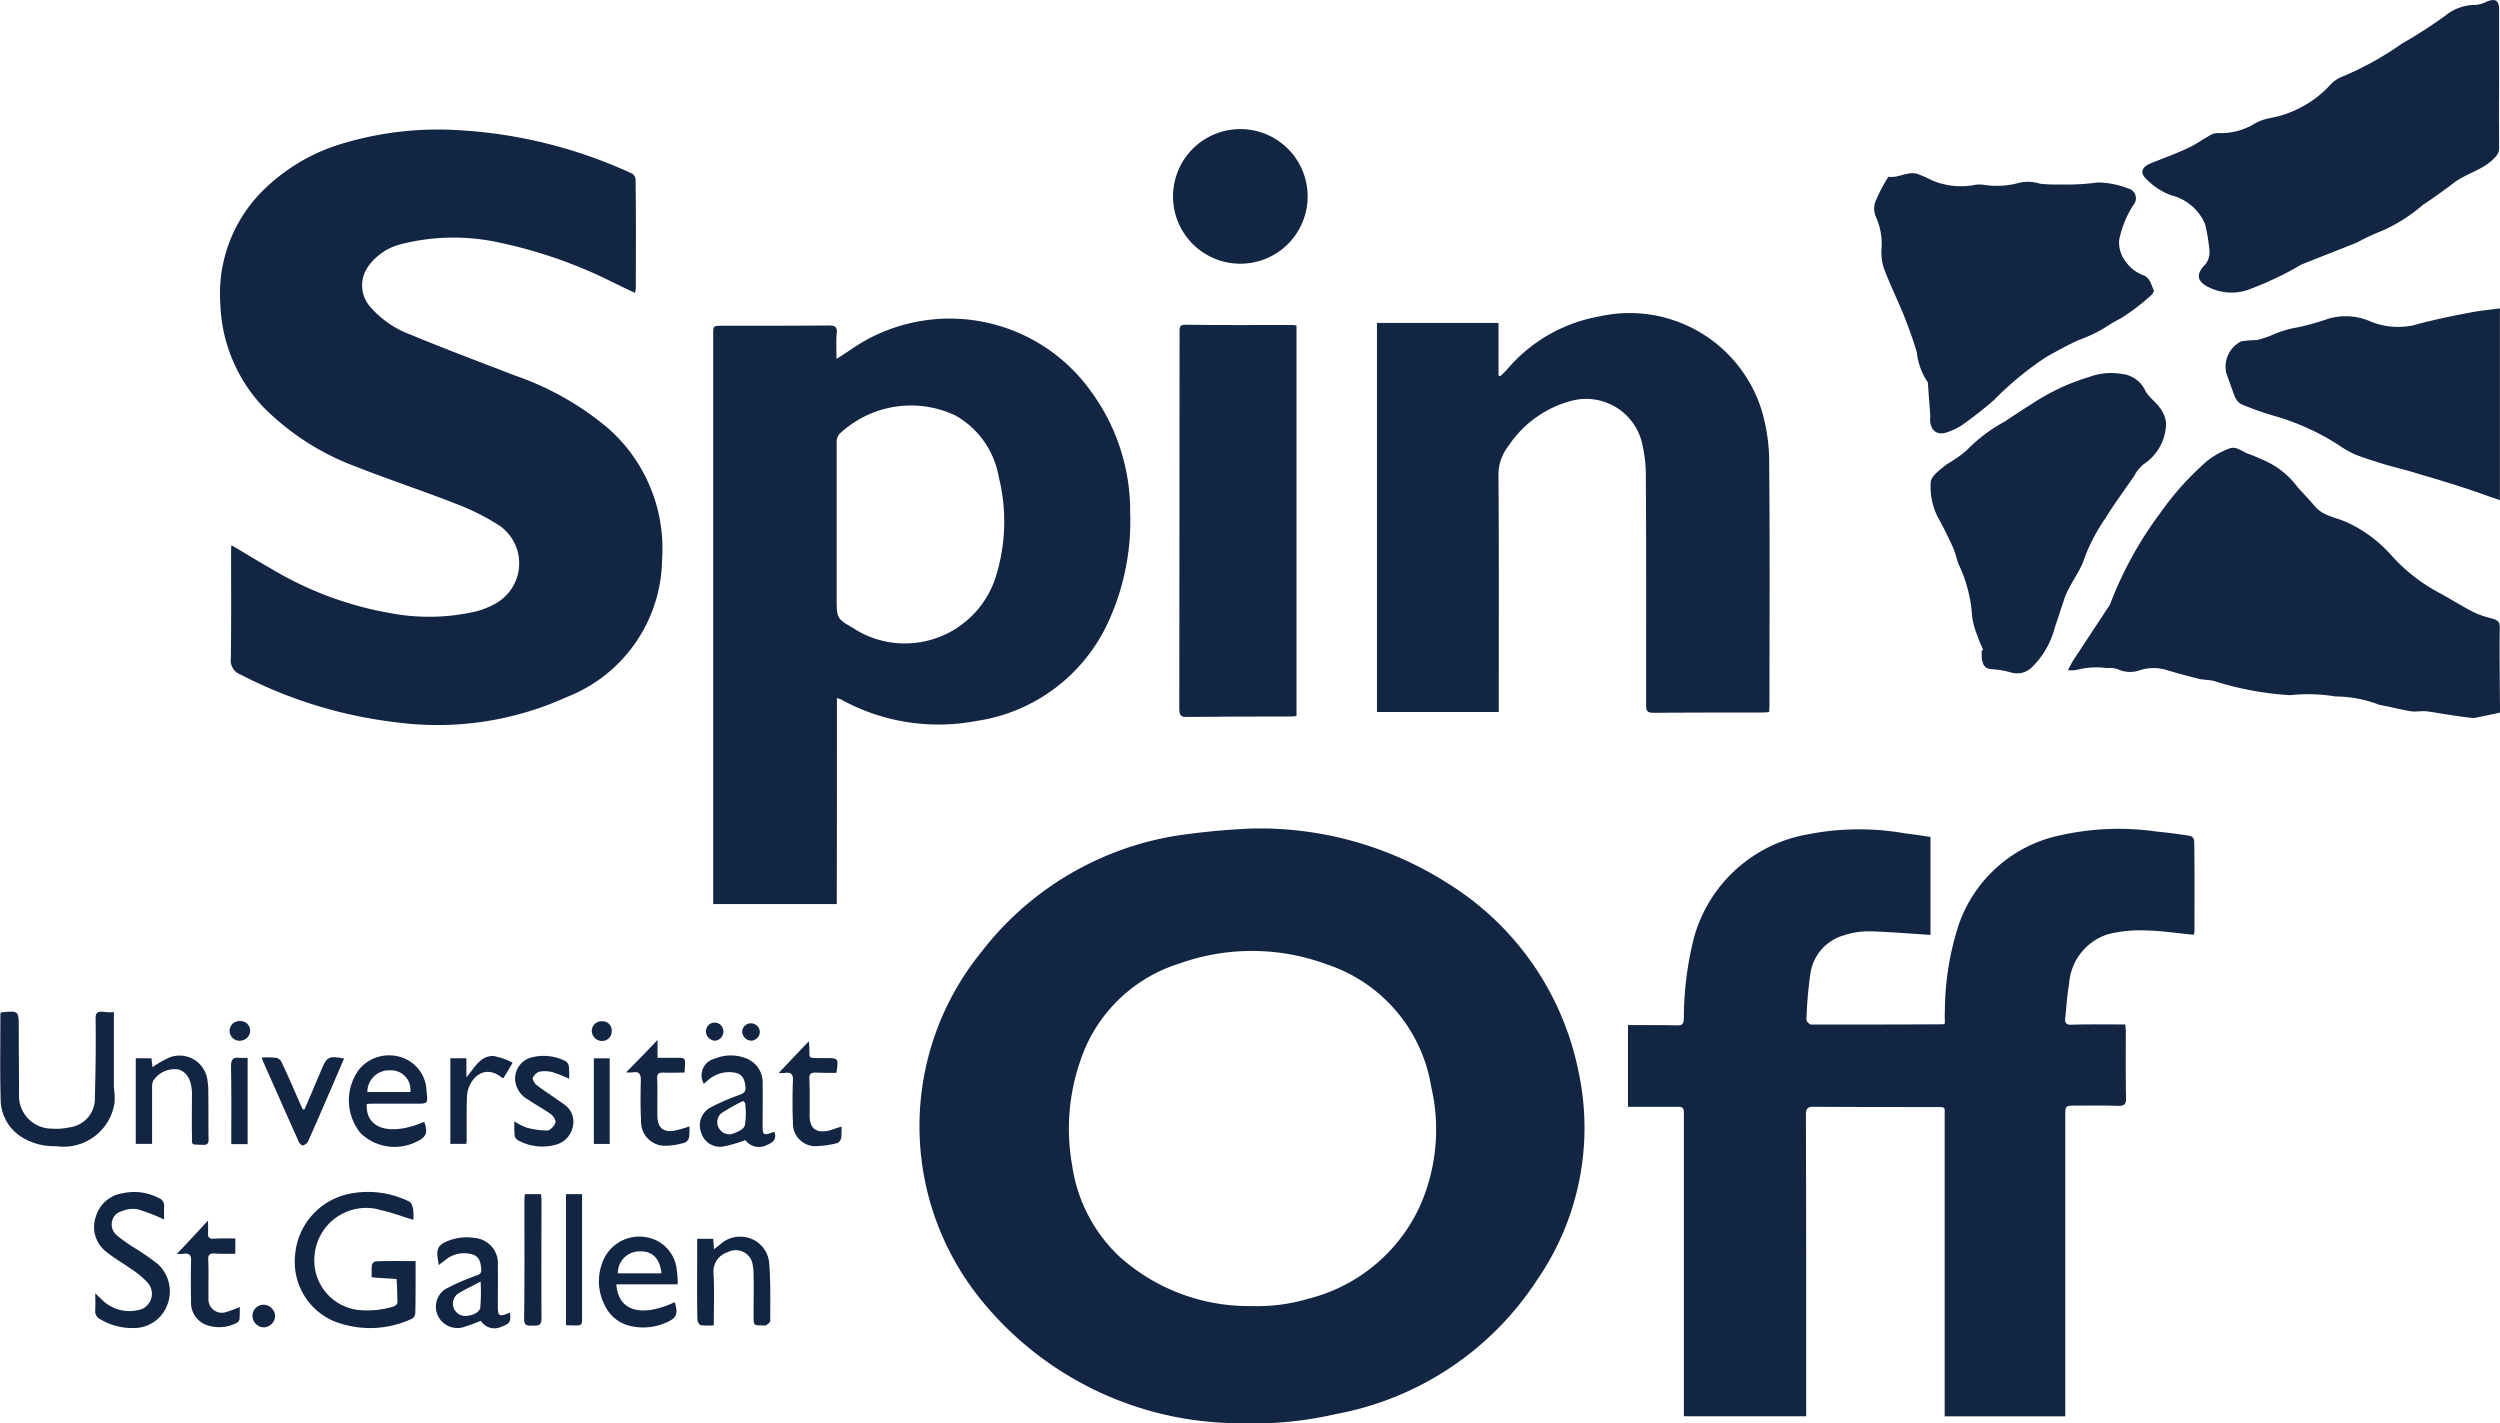 <svg xmlns="http://www.w3.org/2000/svg" width="64.25" height="36.583" viewBox="0 0 64.25 36.583">
  <g id="Gruppe_61" transform="translate(-259.373 -7420.104)">
    <g id="UNI_HSG_SpinOff_Logo" transform="translate(259.373 7420.104)">
      <path id="Pfad_22" d="M105.268,11.058c-.007-.591,0-1.181,0-1.778h0C105.268,9.877,105.262,10.474,105.268,11.058Z" transform="translate(-41.025 -7.268)" fill="#122542"/>
      <path id="Pfad_23" d="M56.965,40.07a9,9,0,0,0-5.033-1.411,18.245,18.245,0,0,0-1.982.19,7.924,7.924,0,0,0-4.994,3.006,7.089,7.089,0,0,0-.052,8.839,8.555,8.555,0,0,0,6.687,3.248,9.428,9.428,0,0,0,2.5-.236,7.875,7.875,0,0,0,5.178-3.465,6.875,6.875,0,0,0,1.05-5.342A7.4,7.4,0,0,0,56.965,40.07Zm-.748,8.354a4.308,4.308,0,0,1-2.855,2.323,4.5,4.5,0,0,1-1.417.184,4.971,4.971,0,0,1-3.432-1.28,4,4,0,0,1-1.207-2.343,5.319,5.319,0,0,1,.2-2.645,3.906,3.906,0,0,1,2.553-2.533,5.541,5.541,0,0,1,3.793.02,3.984,3.984,0,0,1,2.684,3.15A4.844,4.844,0,0,1,56.217,48.424Z" transform="translate(-19.753 -17.366)" fill="#122542"/>
      <path id="Pfad_24" d="M85.58,38.855c-.289-.046-.577-.085-.866-.112a6.83,6.83,0,0,0-2.422.085,3.522,3.522,0,0,0-2.677,2.356,7.315,7.315,0,0,0-.341,2.192c-.007.1,0,.21,0,.3a.32.32,0,0,1-.046.02c-1.135.007-2.264.007-3.4.007a.2.2,0,0,1-.112-.118,10.576,10.576,0,0,1,.105-1.207,1.2,1.2,0,0,1,.866-.971,1.971,1.971,0,0,1,.643-.1c.518.013,1.043.059,1.575.092V38.881c-.223-.033-.44-.066-.656-.092a6.813,6.813,0,0,0-2.5.026,3.692,3.692,0,0,0-2.927,2.671,8.466,8.466,0,0,0-.256,2.074c-.007.125-.039.164-.164.164-.289-.007-.577-.007-.86-.007H71.13v2.1h1.194c.243,0,.243,0,.243.236v7.717h3.143v-.256c0-2.494,0-4.994-.007-7.488,0-.164.046-.217.21-.21,1.03.007,2.061.007,3.1.007.3,0,.256-.013.256.249v7.7h3.1v-7.73c0-.249,0-.256.262-.256.367,0,.735-.007,1.1.007.144,0,.2-.033.2-.19-.013-.577-.007-1.148-.007-1.726,0-.052-.007-.1-.013-.177h-.2c-.394,0-.787-.007-1.181.007-.125.007-.177-.039-.164-.164.033-.289.046-.584.1-.873a1.438,1.438,0,0,1,.991-1.286,3.4,3.4,0,0,1,.965-.1c.413.007.827.072,1.247.112.007-.02.013-.046.02-.066,0-.787.007-1.568-.007-2.349A.148.148,0,0,0,85.58,38.855Z" transform="translate(-29.291 -17.372)" fill="#122542"/>
      <path id="Pfad_25" d="M17.107,18.424a6.578,6.578,0,0,0,2.4,1.536c.853.335,1.726.623,2.579.958a5.941,5.941,0,0,1,1.1.558,1.18,1.18,0,0,1,.269,1.654A1.215,1.215,0,0,1,23,23.51a2.368,2.368,0,0,1-.407.157,5.345,5.345,0,0,1-2.212.052A8.946,8.946,0,0,1,17.3,22.571c-.335-.19-.663-.394-1.017-.6-.007.072-.007.131-.007.184,0,.912.007,1.824-.007,2.736a.386.386,0,0,0,.256.407,11.655,11.655,0,0,0,4.016,1.227,8.022,8.022,0,0,0,4.357-.65,3.845,3.845,0,0,0,2.454-3.524,4.12,4.12,0,0,0-1.372-3.373,7.492,7.492,0,0,0-2.4-1.365c-.906-.348-1.811-.689-2.7-1.057a2.532,2.532,0,0,1-1.043-.728.838.838,0,0,1-.026-1.037,1.481,1.481,0,0,1,.86-.564A5.478,5.478,0,0,1,23.2,14.2a12.079,12.079,0,0,1,2.92,1.03c.177.085.354.171.538.256.007-.052.02-.085.02-.118,0-.938.007-1.87-.007-2.809a.191.191,0,0,0-.1-.144A12.282,12.282,0,0,0,22.042,11.3a8.514,8.514,0,0,0-2.986.374,4.859,4.859,0,0,0-2,1.221A3.734,3.734,0,0,0,16,15.779,4.051,4.051,0,0,0,17.107,18.424Z" transform="translate(-10.337 -7.959)" fill="#122542"/>
      <path id="Pfad_26" d="M38.483,28.442a.838.838,0,0,0,.085.026,5.193,5.193,0,0,0,3.5.564,4.431,4.431,0,0,0,3.38-2.526,6.2,6.2,0,0,0,.571-2.835,5.193,5.193,0,0,0-1-3.1A4.459,4.459,0,0,0,39.2,19.261c-.243.138-.459.3-.728.466,0-.243-.013-.459.007-.669.013-.151-.046-.19-.19-.19-.919.007-1.837.007-2.756.007-.23,0-.23,0-.23.23V33.738h3.176C38.483,31.966,38.483,30.207,38.483,28.442Zm-.007-6.556a.332.332,0,0,1,.072-.23,2.676,2.676,0,0,1,2.973-.479,2.253,2.253,0,0,1,1.122,1.588,4.736,4.736,0,0,1-.079,2.566,2.45,2.45,0,0,1-3.071,1.595,2.274,2.274,0,0,1-.571-.269c-.446-.256-.446-.262-.446-.787V21.886Z" transform="translate(-16.974 -10.503)" fill="#122542"/>
      <path id="Pfad_27" d="M68.21,22.639c.013,1.969.007,3.944.007,5.919,0,.151.046.19.19.19.932-.007,1.857-.007,2.789-.007a1.728,1.728,0,0,0,.184-.013c0-.066.007-.112.007-.151,0-2.067.013-4.134-.007-6.208a4.734,4.734,0,0,0-.19-1.385,3.554,3.554,0,0,0-4.18-2.422,4.024,4.024,0,0,0-2.369,1.365c-.052.059-.112.112-.171.171l-.046-.02V18.728H61.3v10h3.13v-.262c0-1.929.007-3.859-.007-5.781a1.2,1.2,0,0,1,.256-.794,2.8,2.8,0,0,1,1.673-1.175,1.479,1.479,0,0,1,1.739,1.017A3.5,3.5,0,0,1,68.21,22.639Z" transform="translate(-25.912 -10.429)" fill="#122542"/>
      <path id="Pfad_28" d="M99.457,28.377c.007-.157-.059-.2-.19-.236a2.569,2.569,0,0,1-.492-.171c-.289-.151-.564-.322-.847-.479a4.469,4.469,0,0,1-1.234-.952,3.453,3.453,0,0,0-1.162-.873c-.282-.131-.617-.157-.833-.42-.138-.164-.282-.315-.427-.472a2.179,2.179,0,0,0-.7-.617,5.193,5.193,0,0,0-.551-.243c-.177-.052-.335-.23-.532-.138a2.094,2.094,0,0,0-.564.322,7.52,7.52,0,0,0-1.2,1.339,9.593,9.593,0,0,0-1.28,2.33.372.372,0,0,1-.053.085l-.906,1.378c-.039.066-.072.131-.125.236a.8.8,0,0,0,.217-.007,2.031,2.031,0,0,1,.794-.046.6.6,0,0,1,.282.033.746.746,0,0,0,.558.02,1.144,1.144,0,0,1,.63-.02c.282.085.571.164.86.236.144.039.308.026.446.072a7.953,7.953,0,0,0,1.923.354,4.357,4.357,0,0,1,1.168.033c0,.007.013,0,.02,0a3.205,3.205,0,0,1,1.109.217c.269.046.532.118.807.164.131.02.262-.013.394,0,.171.02.341.053.512.079s.374.059.558.079a.693.693,0,0,0,.164.013c.21-.039.427-.085.663-.138C99.457,29.807,99.45,29.092,99.457,28.377Z" transform="translate(-35.214 -12.242)" fill="#122542"/>
      <path id="Pfad_29" d="M92.021,11.231a1.273,1.273,0,0,1,.873.742,4.51,4.51,0,0,1,.112.663.5.5,0,0,1-.157.427c-.184.217-.144.381.1.512a1.322,1.322,0,0,0,1.011.1,8.471,8.471,0,0,0,1.168-.525c.1-.052.2-.125.308-.164.459-.184.919-.361,1.372-.545.157-.085.315-.164.486-.236a4.088,4.088,0,0,0,1.2-.728c.282-.184.551-.381.82-.584.335-.243.755-.322,1.037-.643a.309.309,0,0,0,.1-.243c-.007-.591,0-1.181,0-1.778V6.454c0-.23-.1-.289-.315-.2a.794.794,0,0,1-.276.085,1.215,1.215,0,0,0-.781.269,11.834,11.834,0,0,1-1.129.728,8,8,0,0,1-1.575.866.8.8,0,0,0-.256.184,2.793,2.793,0,0,1-1.542.86,1.255,1.255,0,0,0-.407.144,1.668,1.668,0,0,1-.932.243.393.393,0,0,0-.23.066c-.2.112-.387.249-.6.341-.3.138-.61.249-.919.374-.21.085-.276.23-.118.387A1.746,1.746,0,0,0,92.021,11.231Z" transform="translate(-36.224 -6.213)" fill="#122542"/>
      <path id="Pfad_30" d="M53.744,29.01C54.63,29,55.516,29,56.4,29c.052,0,.105-.007.171-.013V18.95c-.026-.007-.059-.007-.085-.013-.925,0-1.851.007-2.776-.007-.151,0-.144.079-.144.184q0,4.853-.007,9.706C53.567,28.97,53.606,29.016,53.744,29.01Z" transform="translate(-23.251 -10.585)" fill="#122542"/>
      <path id="Pfad_31" d="M80.962,14.929a1.355,1.355,0,0,0,.059.512c.151.4.341.794.505,1.188.125.315.243.637.341.965a1.694,1.694,0,0,0,.276.768c.02.02.013.052.013.079.02.269.039.532.059.8-.039.335.151.512.413.42a1.557,1.557,0,0,0,.42-.2c.276-.2.545-.407.8-.63a8.2,8.2,0,0,1,1.358-1.116c.269-.151.538-.3.82-.427a3.8,3.8,0,0,0,.643-.3,4.657,4.657,0,0,1,.459-.269,5.774,5.774,0,0,0,.748-.571c.046-.033.1-.125.079-.151-.066-.131-.085-.289-.243-.367a.975.975,0,0,1-.472-.354.793.793,0,0,1-.171-.564,2.629,2.629,0,0,1,.367-.9.26.26,0,0,0-.026-.367.227.227,0,0,0-.105-.052,2.269,2.269,0,0,0-.781-.157,5.945,5.945,0,0,1-.965.052,3.512,3.512,0,0,1-.525-.02,1.017,1.017,0,0,0-.525-.026,2.155,2.155,0,0,1-.938.052.86.86,0,0,0-.184,0,1.9,1.9,0,0,1-1.142-.118,2.6,2.6,0,0,0-.308-.138c-.269-.125-.518.092-.787.052-.013,0-.02.013-.026.02a4.3,4.3,0,0,0-.322.623.529.529,0,0,0,.02.4A1.67,1.67,0,0,1,80.962,14.929Z" transform="translate(-32.606 -8.547)" fill="#122542"/>
      <path id="Pfad_32" d="M84.3,28.153c.026.138.053.269.249.282a2.2,2.2,0,0,1,.505.085.54.54,0,0,0,.551-.151,2.177,2.177,0,0,0,.571-1c.085-.249.164-.5.249-.748.125-.374.4-.669.518-1.05a4.65,4.65,0,0,1,.532-1.011c.23-.374.492-.728.742-1.089a.941.941,0,0,1,.249-.308,1.271,1.271,0,0,0,.571-1.057.78.78,0,0,0-.164-.394c-.118-.164-.3-.282-.381-.459a.754.754,0,0,0-.6-.407,1.621,1.621,0,0,0-.847.085,5.477,5.477,0,0,0-1.431.669c-.243.151-.479.308-.715.466a4.1,4.1,0,0,0-.991.748,3.308,3.308,0,0,1-.518.361c-.151.131-.374.276-.4.44a1.7,1.7,0,0,0,.23,1c.125.236.249.479.354.722.066.151.085.322.164.472a3.6,3.6,0,0,1,.315,1.28,2.108,2.108,0,0,0,.138.492c.039.125.1.243.144.361l-.039.02C84.3,28.021,84.3,28.087,84.3,28.153Z" transform="translate(-33.369 -11.237)" fill="#122542"/>
      <path id="Pfad_33" d="M99.371,18.723a1.864,1.864,0,0,1-1.162-.118,1.575,1.575,0,0,0-1.1-.026,5.855,5.855,0,0,1-.886.23,2.994,2.994,0,0,0-.532.184,3.069,3.069,0,0,1-.348.112,2.76,2.76,0,0,0-.407.033.728.728,0,0,0-.381.814c.072.2.138.4.217.6a.405.405,0,0,0,.164.2,7.631,7.631,0,0,0,.847.3,6.161,6.161,0,0,1,1.654.748,2.937,2.937,0,0,0,.394.23c.243.1.5.177.748.256.2.059.4.112.6.164.486.144.965.282,1.45.44.315.1.623.217.958.328V18.29c-.236.033-.459.052-.682.092C100.381,18.48,99.87,18.585,99.371,18.723Z" transform="translate(-37.339 -10.365)" fill="#122542"/>
      <path id="Pfad_34" d="M55.006,14.728a1.73,1.73,0,0,0,.2-3.452,1.73,1.73,0,0,0-.322,3.445c.046,0,.079.007.118.007Z" transform="translate(-23.168 -7.951)" fill="#122542"/>
      <path id="Pfad_35" d="M22.1,56.25l.532.033c0,.046.007.092.007.138a.969.969,0,0,0-.007-.138Z" transform="translate(-12.436 -23.414)" fill="#122542"/>
      <path id="Pfad_36" d="M22.023,54.671c-.361,0-.689-.007-1.024.007a.139.139,0,0,0-.1.092c-.007.1-.007.21-.007.315.039.007.072.007.112.013l.532.033c0,.046.007.092.007.138.007.138.007.276.013.413.007.1-.039.138-.125.164a2.307,2.307,0,0,1-.9.079,1.281,1.281,0,0,1-1.1-1.444c0-.02.007-.039.007-.059a1.336,1.336,0,0,1,1.536-1.1.768.768,0,0,1,.131.033c.282.059.558.164.86.256a1.353,1.353,0,0,0-.007-.282c-.013-.066-.046-.164-.092-.184a2.394,2.394,0,0,0-1.608-.19,1.747,1.747,0,0,0-1.332,1.562,1.659,1.659,0,0,0,.971,1.687,2.529,2.529,0,0,0,2.047-.059.194.194,0,0,0,.072-.164c.007-.308.007-.617.007-.932Z" transform="translate(-11.342 -22.261)" fill="#122542"/>
      <path id="Pfad_37" d="M10.3,47.786V45.843a1.231,1.231,0,0,1-.269-.007c-.164-.02-.21.039-.2.2.007.663,0,1.332-.02,1.995a.742.742,0,0,1-.656.774,1.508,1.508,0,0,1-.453.033.843.843,0,0,1-.84-.8c0-.6-.007-1.207-.007-1.8,0-.433,0-.433-.459-.387a.192.192,0,0,0-.013.059c0,.728-.013,1.457.007,2.179a1.146,1.146,0,0,0,.6,1,1.573,1.573,0,0,0,.827.2,1.325,1.325,0,0,0,1.5-1.116A1.912,1.912,0,0,0,10.3,47.786Z" transform="translate(-7.373 -19.832)" fill="#122542"/>
      <path id="Pfad_38" d="M12.7,54.745a6.4,6.4,0,0,0-.551-.387A3.924,3.924,0,0,1,11.639,54a.364.364,0,0,1-.039-.512.338.338,0,0,1,.164-.1.715.715,0,0,1,.42-.052,4.966,4.966,0,0,1,.676.262c0-.092-.007-.217,0-.328a.208.208,0,0,0-.138-.223,1.355,1.355,0,0,0-.919-.125.846.846,0,0,0-.7.61.8.8,0,0,0,.276.9c.2.164.427.289.637.44a2.288,2.288,0,0,1,.413.341.426.426,0,0,1-.013.6.406.406,0,0,1-.217.112,1,1,0,0,1-.971-.3c-.039-.033-.072-.066-.138-.131,0,.177.007.3,0,.433a.23.23,0,0,0,.144.243,1.584,1.584,0,0,0,.807.217.915.915,0,0,0,.886-.558A.955.955,0,0,0,12.7,54.745Z" transform="translate(-8.642 -22.257)" fill="#122542"/>
      <path id="Pfad_39" d="M22.406,47.6a1,1,0,0,0-1.1.3,1.331,1.331,0,0,0,.033,1.641,1.256,1.256,0,0,0,1.437.223c.256-.118.3-.236.2-.512-.873.374-1.516.184-1.477-.459a1.6,1.6,0,0,1,.177-.007h1.083c.308,0,.315,0,.276-.308A.933.933,0,0,0,22.406,47.6Zm-.892.886a.557.557,0,0,1,.558-.558h.039a.5.5,0,0,1,.512.486.246.246,0,0,1-.007.072Z" transform="translate(-12.073 -20.421)" fill="#122542"/>
      <path id="Pfad_40" d="M32.831,55.513a.941.941,0,0,0-.768-.853,1.008,1.008,0,0,0-1.135.623,1.352,1.352,0,0,0,.085,1.188.945.945,0,0,0,.617.466,1.447,1.447,0,0,0,.925-.085c.276-.118.315-.223.223-.525-.86.4-1.457.23-1.5-.459h1.575A2,2,0,0,0,32.831,55.513Zm-1.516.072a.557.557,0,0,1,.551-.564h.007c.328-.013.525.184.564.564Z" transform="translate(-15.437 -22.861)" fill="#122542"/>
      <path id="Pfad_41" d="M36.4,49.309c0-.335.007-.669,0-1a.669.669,0,0,0-.492-.709,1.069,1.069,0,0,0-.742.033.438.438,0,0,0-.322.532.334.334,0,0,0,.046.112l.1-.085a.815.815,0,0,1,.7-.2c.177.033.249.151.269.361.02.171-.1.184-.21.23a5.487,5.487,0,0,0-.722.322.526.526,0,0,0-.2.643.5.5,0,0,0,.558.341,3.352,3.352,0,0,0,.571-.164.437.437,0,0,0,.545.131c.151-.066.276-.138.2-.348C36.407,49.618,36.4,49.611,36.4,49.309Zm-.459.046c-.033.1-.217.177-.341.217a.317.317,0,0,1-.361-.256.306.306,0,0,1,.1-.282,5.249,5.249,0,0,1,.558-.315c.02.013.033.033.053.046a1.98,1.98,0,0,1-.007.591Z" transform="translate(-16.801 -20.424)" fill="#122542"/>
      <path id="Pfad_42" d="M26.034,56.41c0-.335.007-.669,0-1a.656.656,0,0,0-.584-.722h-.007a1.284,1.284,0,0,0-.61.046c-.367.131-.4.223-.315.65.046-.039.085-.072.131-.1a.764.764,0,0,1,.742-.171c.171.059.2.2.217.367s-.112.157-.2.2a5.9,5.9,0,0,0-.722.322.541.541,0,0,0-.151.755.554.554,0,0,0,.591.23,4.547,4.547,0,0,0,.472-.171.408.408,0,0,0,.518.157c.23-.085.256-.125.23-.367C26.06,56.725,26.034,56.706,26.034,56.41Zm-.446.052c-.033.164-.21.21-.361.23a.318.318,0,0,1-.236-.558c.177-.118.374-.2.6-.328a4.391,4.391,0,0,1-.007.656Z" transform="translate(-13.24 -22.872)" fill="#122542"/>
      <path id="Pfad_43" d="M14.134,48.483V48.6c0,.328-.007.65,0,.978.007.3-.046.256.276.269.125.007.157-.039.151-.158-.007-.413,0-.833-.007-1.253a1.435,1.435,0,0,0-.02-.236.723.723,0,0,0-.794-.643.672.672,0,0,0-.2.052,2.683,2.683,0,0,0-.42.243c-.007-.072-.02-.144-.026-.23H12.69v2.2h.42v-1.45a.33.33,0,0,1,.033-.177.65.65,0,0,1,.656-.282C14.009,47.985,14.114,48.175,14.134,48.483Z" transform="translate(-9.201 -20.425)" fill="#122542"/>
      <path id="Pfad_44" d="M35.3,54.816c-.059.046-.118.092-.19.151-.007-.1-.013-.184-.02-.269h-.413v.538c0,.512-.007,1.024.007,1.536,0,.053.046.138.079.144a1.963,1.963,0,0,0,.341.007c0-.472.02-.912-.007-1.345a.518.518,0,0,1,.367-.538.44.44,0,0,1,.591.177.38.38,0,0,1,.046.138,1.208,1.208,0,0,1,.026.269c.007.354,0,.709,0,1.063,0,.236,0,.236.243.236.026,0,.066.013.085-.007.039-.033.1-.072.1-.1,0-.492.013-.991-.026-1.483a.741.741,0,0,0-.787-.689A.729.729,0,0,0,35.3,54.816Z" transform="translate(-16.76 -22.86)" fill="#122542"/>
      <path id="Pfad_45" d="M29.022,49.372a.536.536,0,0,0-.23-.564c-.125-.092-.249-.171-.374-.262a4.035,4.035,0,0,1-.341-.243c-.046-.039-.1-.138-.085-.177a.289.289,0,0,1,.171-.157.823.823,0,0,1,.335.013,3.4,3.4,0,0,1,.427.171,2.471,2.471,0,0,0-.007-.315.2.2,0,0,0-.072-.131,1.241,1.241,0,0,0-.853-.112.564.564,0,0,0-.453.617.637.637,0,0,0,.335.479c.19.131.394.236.584.374.066.046.131.157.112.217-.026.079-.125.19-.2.2a2.037,2.037,0,0,1-.532-.072,1.486,1.486,0,0,1-.322-.164,3.186,3.186,0,0,0,.007.361.174.174,0,0,0,.072.118,1.292,1.292,0,0,0,1,.118A.6.6,0,0,0,29.022,49.372Z" transform="translate(-14.298 -20.428)" fill="#122542"/>
      <path id="Pfad_46" d="M19.159,47.941c-.144.341-.289.682-.433,1.017H18.68c-.033-.066-.059-.131-.092-.2-.144-.335-.289-.669-.446-1A.217.217,0,0,0,18,47.632a2.374,2.374,0,0,0-.374-.007c.02.052.02.079.033.1.308.689.61,1.378.919,2.067.02.046.079.1.112.092a.246.246,0,0,0,.125-.1c.171-.381.335-.761.5-1.142.144-.328.282-.656.427-.991C19.349,47.58,19.3,47.6,19.159,47.941Z" transform="translate(-10.899 -20.447)" fill="#122542"/>
      <path id="Pfad_47" d="M15.58,56.363a.344.344,0,0,1-.446-.2.371.371,0,0,1-.02-.171c-.007-.322.007-.643-.007-.965-.007-.131.039-.171.164-.164.177.013.354.007.532.007v-.394c-.19,0-.367-.007-.551.007-.125.007-.157-.039-.151-.157.007-.085,0-.171,0-.308-.289.308-.538.584-.8.853a.686.686,0,0,0,.164,0c.171-.026.21.046.2.2-.007.348-.007.689,0,1.03a.608.608,0,0,0,.374.591.975.975,0,0,0,.8-.046.137.137,0,0,0,.072-.1c.007-.1.007-.2.007-.308A2.6,2.6,0,0,1,15.58,56.363Z" transform="translate(-9.755 -22.648)" fill="#122542"/>
      <path id="Pfad_48" d="M39.137,49.293c-.315.059-.472-.066-.472-.394s.007-.63-.007-.945c-.007-.118.039-.157.151-.157.184.007.367.007.545.007.053-.381.053-.381-.282-.381H38.92c-.3,0-.256.007-.262-.249,0-.052-.007-.1-.013-.184l-.774.814a.686.686,0,0,0,.164,0c.151-.02.21.033.2.2q-.02.541,0,1.083a.583.583,0,0,0,.532.6,2.4,2.4,0,0,0,.61-.079c.039-.007.085-.079.1-.131a2.145,2.145,0,0,0,.007-.289C39.36,49.215,39.248,49.267,39.137,49.293Z" transform="translate(-17.857 -20.231)" fill="#122542"/>
      <path id="Pfad_49" d="M33.117,49.276c-.276.039-.413-.085-.42-.367-.007-.328.007-.65-.007-.978-.007-.112.039-.151.144-.151.184.007.367,0,.558,0,.007-.046.007-.092.013-.138.007-.243.007-.243-.23-.243H32.7V46.94c-.282.3-.538.558-.807.833a.8.8,0,0,0,.177,0c.164-.026.2.052.2.2-.007.348-.013.7.007,1.05a.614.614,0,0,0,.584.637h.059a1.76,1.76,0,0,0,.492-.085.2.2,0,0,0,.1-.144,1.843,1.843,0,0,0,.007-.269A3.038,3.038,0,0,1,33.117,49.276Z" transform="translate(-15.801 -20.214)" fill="#122542"/>
      <path id="Pfad_50" d="M28.346,53.138a1.389,1.389,0,0,0-.013-.158H27.92a1.388,1.388,0,0,0-.013.158c0,1.011.007,2.028-.007,3.038-.007.2.1.184.23.184s.217,0,.217-.184C28.34,55.159,28.346,54.148,28.346,53.138Z" transform="translate(-14.43 -22.29)" fill="#122542"/>
      <path id="Pfad_51" d="M29.953,52.98H29.54v3.366c.072.007.131.007.19.007.223.007.223,0,.223-.217V52.98Z" transform="translate(-14.994 -22.29)" fill="#122542"/>
      <path id="Pfad_52" d="M25.423,48.114v-.486H25.01v2.2h.407a.633.633,0,0,0,.013-.079c0-.381-.007-.755.007-1.135.013-.413.413-.879.892-.492.007.007.02.007.046.013.072-.112.144-.236.236-.394a1.861,1.861,0,0,0-.486-.171C25.778,47.557,25.64,47.865,25.423,48.114Z" transform="translate(-13.436 -20.43)" fill="#122542"/>
      <path id="Pfad_53" d="M16.643,47.638c-.164-.02-.223.033-.223.21.013.61.007,1.214.007,1.824v.184h.42V47.638C16.774,47.638,16.709,47.645,16.643,47.638Z" transform="translate(-10.483 -20.452)" fill="#122542"/>
      <path id="Pfad_54" d="M31.037,47.66H30.63v2.2h.407Z" transform="translate(-15.368 -20.461)" fill="#122542"/>
      <path id="Pfad_55" d="M17.549,57.31a.286.286,0,0,0-.289.282h0a.3.3,0,0,0,.3.3h0a.3.3,0,0,0,.282-.3A.305.305,0,0,0,17.549,57.31Z" transform="translate(-10.772 -23.779)" fill="#122542"/>
      <path id="Pfad_56" d="M16.639,46.2a.253.253,0,1,0,.007.505.261.261,0,0,0,.256-.256.249.249,0,0,0-.249-.249Z" transform="translate(-10.473 -19.959)" fill="#122542"/>
      <path id="Pfad_57" d="M30.806,46.715a.244.244,0,0,0,.256-.236v-.013a.236.236,0,0,0-.217-.256h-.033a.249.249,0,0,0-.262.23v.013a.262.262,0,0,0,.256.262Z" transform="translate(-15.341 -19.963)" fill="#122542"/>
      <path id="Pfad_58" d="M36.44,46.5a.242.242,0,0,0,.223.236.231.231,0,0,0,.23-.223.227.227,0,0,0-.23-.223.223.223,0,0,0-.223.21Z" transform="translate(-17.366 -19.99)" fill="#122542"/>
      <path id="Pfad_59" d="M35.25,46.726a.232.232,0,0,0,.217-.236.223.223,0,1,0-.446-.013v.02A.242.242,0,0,0,35.25,46.726Z" transform="translate(-16.877 -19.98)" fill="#122542"/>
    </g>
  </g>
</svg>
